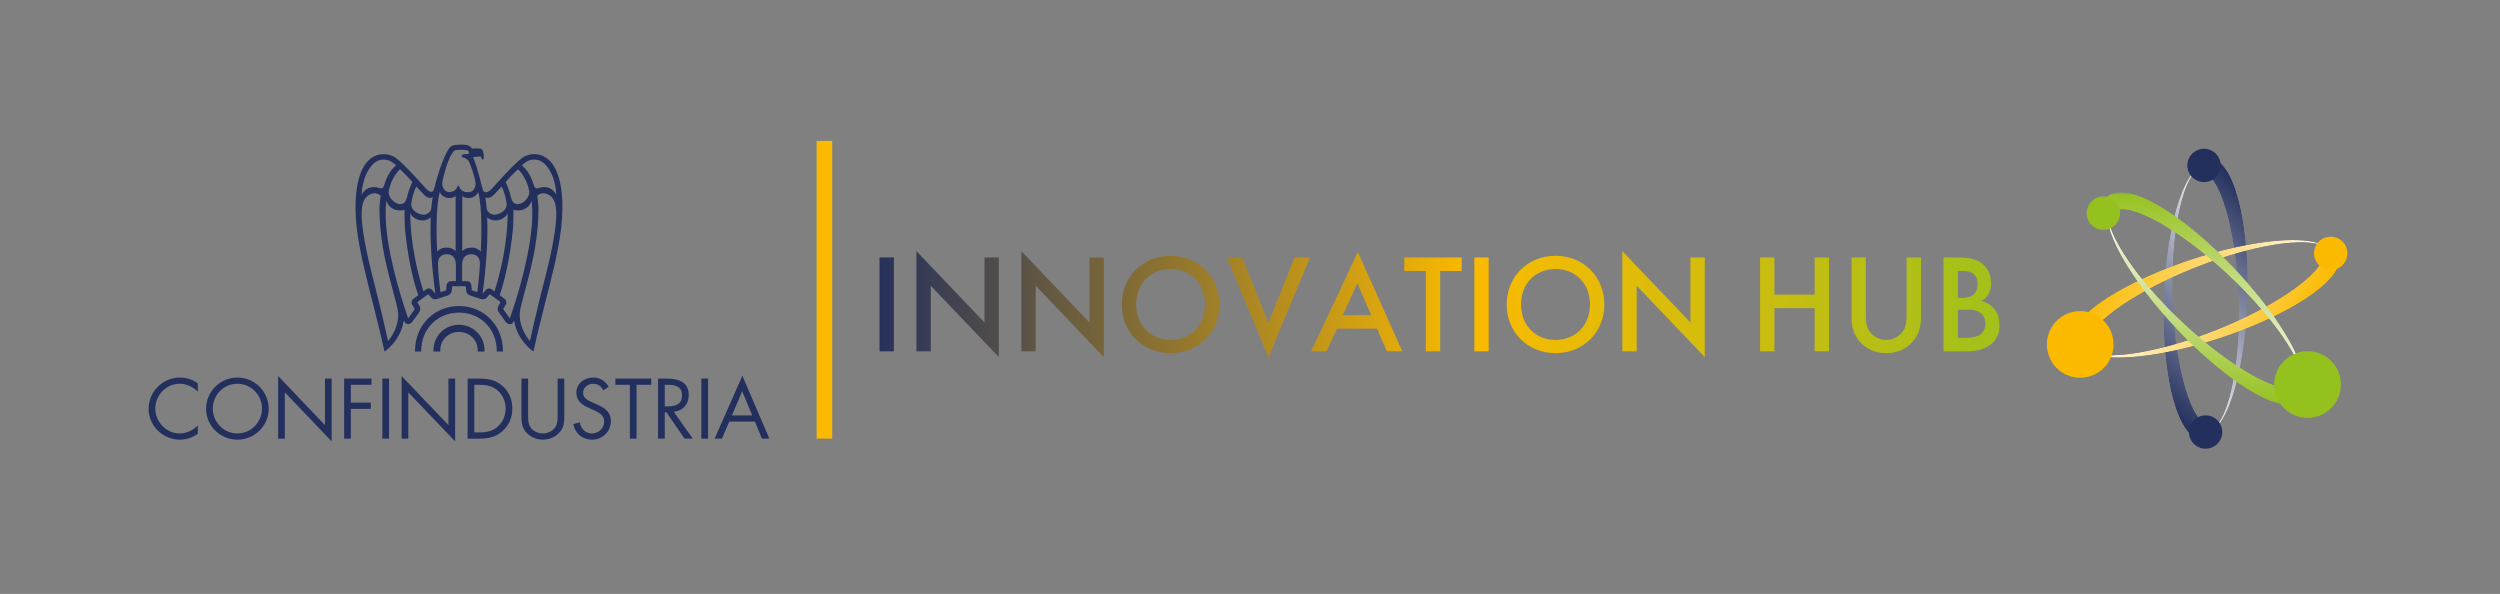 <?xml version="1.0" encoding="UTF-8"?>
<svg id="Livello_2" data-name="Livello 2" xmlns="http://www.w3.org/2000/svg" xmlns:xlink="http://www.w3.org/1999/xlink" viewBox="0 0 376.852 89.53">
  <rect x="0" y="0" width="376.852" height="89.53" fill="#808080" stroke="none"/>
  <defs>
    <style>
      .cls-1 {
        clip-path: url(#clippath);
      }

      .cls-2 {
        fill: none;
      }

      .cls-2, .cls-3, .cls-4, .cls-5, .cls-6, .cls-7, .cls-8, .cls-9, .cls-10, .cls-11, .cls-12, .cls-13, .cls-14, .cls-15, .cls-16, .cls-17, .cls-18, .cls-19, .cls-20, .cls-21, .cls-22, .cls-23, .cls-24, .cls-25, .cls-26, .cls-27, .cls-28, .cls-29, .cls-30 {
        stroke-width: 0px;
      }

      .cls-31 {
        mask: url(#mask);
      }

      .cls-32 {
        clip-path: url(#clippath-1);
      }

      .cls-33 {
        clip-path: url(#clippath-4);
      }

      .cls-34 {
        clip-path: url(#clippath-3);
      }

      .cls-35 {
        clip-path: url(#clippath-2);
      }

      .cls-36 {
        clip-path: url(#clippath-7);
      }

      .cls-37 {
        clip-path: url(#clippath-8);
      }

      .cls-38 {
        clip-path: url(#clippath-6);
      }

      .cls-39 {
        clip-path: url(#clippath-5);
      }

      .cls-40 {
        clip-path: url(#clippath-9);
      }

      .cls-41 {
        clip-path: url(#clippath-20);
      }

      .cls-42 {
        clip-path: url(#clippath-21);
      }

      .cls-43 {
        clip-path: url(#clippath-23);
      }

      .cls-44 {
        clip-path: url(#clippath-22);
      }

      .cls-45 {
        clip-path: url(#clippath-14);
      }

      .cls-46 {
        clip-path: url(#clippath-13);
      }

      .cls-47 {
        clip-path: url(#clippath-12);
      }

      .cls-48 {
        clip-path: url(#clippath-10);
      }

      .cls-49 {
        clip-path: url(#clippath-15);
      }

      .cls-50 {
        clip-path: url(#clippath-17);
      }

      .cls-51 {
        clip-path: url(#clippath-16);
      }

      .cls-52 {
        clip-path: url(#clippath-19);
      }

      .cls-53 {
        clip-path: url(#clippath-11);
      }

      .cls-54 {
        clip-path: url(#clippath-18);
      }

      .cls-3 {
        fill: url(#Sfumatura_senza_nome_13-10);
      }

      .cls-4 {
        fill: url(#Sfumatura_senza_nome_13-13);
      }

      .cls-5 {
        fill: url(#Sfumatura_senza_nome_13-12);
      }

      .cls-6 {
        fill: url(#Sfumatura_senza_nome_13-11);
      }

      .cls-7 {
        fill: url(#Sfumatura_senza_nome_24);
      }

      .cls-8 {
        fill: url(#Sfumatura_senza_nome_25);
      }

      .cls-9 {
        fill: url(#Sfumatura_senza_nome_20);
      }

      .cls-10 {
        fill: url(#Sfumatura_senza_nome_16);
      }

      .cls-11 {
        fill: url(#Sfumatura_senza_nome_13);
      }

      .cls-12 {
        fill: url(#Sfumatura_senza_nome_24-2);
      }

      .cls-13 {
        fill: url(#Sfumatura_senza_nome_25-6);
      }

      .cls-14 {
        fill: url(#Sfumatura_senza_nome_25-3);
      }

      .cls-15 {
        fill: url(#Sfumatura_senza_nome_25-4);
      }

      .cls-16 {
        fill: url(#Sfumatura_senza_nome_25-5);
      }

      .cls-17 {
        fill: url(#Sfumatura_senza_nome_25-2);
      }

      .cls-18 {
        fill: url(#Sfumatura_senza_nome_16-2);
      }

      .cls-19 {
        fill: url(#Sfumatura_senza_nome_20-2);
      }

      .cls-20 {
        fill: url(#Sfumatura_senza_nome_13-2);
      }

      .cls-21 {
        fill: url(#Sfumatura_senza_nome_13-3);
      }

      .cls-22 {
        fill: url(#Sfumatura_senza_nome_13-4);
      }

      .cls-23 {
        fill: url(#Sfumatura_senza_nome_13-7);
      }

      .cls-24 {
        fill: url(#Sfumatura_senza_nome_13-5);
      }

      .cls-25 {
        fill: url(#Sfumatura_senza_nome_13-6);
      }

      .cls-26 {
        fill: url(#Sfumatura_senza_nome_13-9);
      }

      .cls-27 {
        fill: url(#Sfumatura_senza_nome_13-8);
      }

      .cls-55 {
        mask: url(#mask-3);
      }

      .cls-56 {
        mask: url(#mask-2);
      }

      .cls-57 {
        mask: url(#mask-5);
      }

      .cls-58 {
        mask: url(#mask-4);
      }

      .cls-59 {
        mask: url(#mask-1);
      }

      .cls-28 {
        fill: #95c11f;
      }

      .cls-29 {
        fill: #232f5d;
      }

      .cls-30 {
        fill: #fbba00;
      }
    </style>
    <clipPath id="clippath">
      <rect class="cls-2" x="132.584" y="38.814" width="2.163" height="14.143"/>
    </clipPath>
    <linearGradient id="Sfumatura_senza_nome_13" data-name="Sfumatura senza nome 13" x1="-206.425" y1="402.861" x2="-205.425" y2="402.861" gradientTransform="translate(37615.144 73200.526) scale(181.588 -181.588)" gradientUnits="userSpaceOnUse">
      <stop offset="0" stop-color="#232f5d"/>
      <stop offset=".5" stop-color="#fbba00"/>
      <stop offset="1" stop-color="#95c11f"/>
    </linearGradient>
    <clipPath id="clippath-1">
      <polygon class="cls-2" points="138.141 52.957 140.304 52.957 140.304 43.076 150.566 53.828 150.566 38.814 148.404 38.814 148.404 48.611 138.141 37.86 138.141 52.957"/>
    </clipPath>
    <linearGradient id="Sfumatura_senza_nome_13-2" data-name="Sfumatura senza nome 13" y1="402.861" y2="402.861" xlink:href="#Sfumatura_senza_nome_13"/>
    <clipPath id="clippath-2">
      <polygon class="cls-2" points="153.96 52.957 156.123 52.957 156.123 43.076 166.387 53.828 166.387 38.814 164.224 38.814 164.224 48.611 153.96 37.86 153.96 52.957"/>
    </clipPath>
    <linearGradient id="Sfumatura_senza_nome_13-3" data-name="Sfumatura senza nome 13" y1="402.861" y2="402.861" xlink:href="#Sfumatura_senza_nome_13"/>
    <clipPath id="clippath-3">
      <path class="cls-2" d="M171.265,45.896c0-3.137,2.162-5.343,5.194-5.343,3.033,0,5.196,2.206,5.196,5.343,0,3.139-2.163,5.344-5.196,5.344-3.032,0-5.194-2.205-5.194-5.344M169.102,45.896c0,4.156,3.117,7.338,7.357,7.338,4.241,0,7.359-3.182,7.359-7.338s-3.118-7.337-7.359-7.337c-4.24,0-7.357,3.181-7.357,7.337"/>
    </clipPath>
    <linearGradient id="Sfumatura_senza_nome_13-4" data-name="Sfumatura senza nome 13" y1="402.861" y2="402.861" xlink:href="#Sfumatura_senza_nome_13"/>
    <clipPath id="clippath-4">
      <polygon class="cls-2" points="195.141 38.814 191.198 48.674 187.253 38.814 184.921 38.814 191.198 53.87 197.474 38.814 195.141 38.814"/>
    </clipPath>
    <linearGradient id="Sfumatura_senza_nome_13-5" data-name="Sfumatura senza nome 13" y1="402.859" y2="402.859" xlink:href="#Sfumatura_senza_nome_13"/>
    <clipPath id="clippath-5">
      <path class="cls-2" d="M204.6,42.716l2.099,4.792h-4.283l2.184-4.792ZM197.644,52.958h2.334l1.547-3.414h6.044l1.484,3.414h2.333l-6.701-14.971-7.041,14.971Z"/>
    </clipPath>
    <linearGradient id="Sfumatura_senza_nome_13-6" data-name="Sfumatura senza nome 13" y1="402.863" y2="402.863" xlink:href="#Sfumatura_senza_nome_13"/>
    <clipPath id="clippath-6">
      <polygon class="cls-2" points="211.684 38.814 211.684 40.85 214.928 40.85 214.928 52.958 217.091 52.958 217.091 40.85 220.335 40.85 220.335 38.814 211.684 38.814"/>
    </clipPath>
    <linearGradient id="Sfumatura_senza_nome_13-7" data-name="Sfumatura senza nome 13" y1="402.861" y2="402.861" xlink:href="#Sfumatura_senza_nome_13"/>
    <clipPath id="clippath-7">
      <rect class="cls-2" x="222.244" y="38.814" width="2.163" height="14.144"/>
    </clipPath>
    <linearGradient id="Sfumatura_senza_nome_13-8" data-name="Sfumatura senza nome 13" y1="402.861" y2="402.861" xlink:href="#Sfumatura_senza_nome_13"/>
    <clipPath id="clippath-8">
      <path class="cls-2" d="M229.284,45.896c0-3.137,2.163-5.343,5.196-5.343,3.032,0,5.194,2.206,5.194,5.343,0,3.139-2.162,5.344-5.194,5.344-3.033,0-5.196-2.205-5.196-5.344M227.121,45.896c0,4.156,3.117,7.338,7.359,7.338,4.24,0,7.358-3.182,7.358-7.338s-3.118-7.337-7.358-7.337c-4.242,0-7.359,3.181-7.359,7.337"/>
    </clipPath>
    <linearGradient id="Sfumatura_senza_nome_13-9" data-name="Sfumatura senza nome 13" y1="402.861" y2="402.861" xlink:href="#Sfumatura_senza_nome_13"/>
    <clipPath id="clippath-9">
      <polygon class="cls-2" points="244.552 52.958 246.715 52.958 246.715 43.076 256.979 53.828 256.979 38.814 254.816 38.814 254.816 48.611 244.552 37.86 244.552 52.958"/>
    </clipPath>
    <linearGradient id="Sfumatura_senza_nome_13-10" data-name="Sfumatura senza nome 13" y1="402.861" y2="402.861" xlink:href="#Sfumatura_senza_nome_13"/>
    <clipPath id="clippath-10">
      <polygon class="cls-2" points="273.541 38.814 273.541 44.412 267.476 44.412 267.476 38.814 265.314 38.814 265.314 52.958 267.476 52.958 267.476 46.448 273.541 46.448 273.541 52.958 275.704 52.958 275.704 38.814 273.541 38.814"/>
    </clipPath>
    <linearGradient id="Sfumatura_senza_nome_13-11" data-name="Sfumatura senza nome 13" y1="402.861" y2="402.861" xlink:href="#Sfumatura_senza_nome_13"/>
    <clipPath id="clippath-11">
      <path class="cls-2" d="M287.41,38.814v8.525c0,.763-.021,1.696-.445,2.438-.425.721-1.378,1.463-2.63,1.463-1.251,0-2.205-.742-2.63-1.463-.424-.742-.444-1.675-.444-2.438v-8.525h-2.163v9.097c0,1.124.233,2.482,1.315,3.669.741.806,1.993,1.654,3.922,1.654,1.931,0,3.181-.848,3.923-1.654,1.082-1.187,1.315-2.545,1.315-3.669v-9.097h-2.163Z"/>
    </clipPath>
    <linearGradient id="Sfumatura_senza_nome_13-12" data-name="Sfumatura senza nome 13" y1="402.86" y2="402.86" xlink:href="#Sfumatura_senza_nome_13"/>
    <clipPath id="clippath-12">
      <path class="cls-2" d="M295.129,46.681h1.356c.764,0,1.635.064,2.228.636.361.36.572.912.572,1.485,0,.636-.276,1.23-.7,1.569-.551.445-1.527.552-2.141.552h-1.315v-4.242ZM295.129,40.85h.741c.615,0,1.231.064,1.719.53.445.424.508.932.508,1.357,0,.488-.063,1.146-.551,1.612-.509.488-1.23.551-1.76.551h-.657v-4.05ZM292.966,38.814v14.144h3.542c1.081,0,2.84-.19,3.964-1.378.679-.721.933-1.528.933-2.545,0-.87-.169-1.845-.933-2.651-.699-.72-1.569-.954-1.823-1.018.318-.148.742-.424,1.06-.975.34-.551.425-1.124.425-1.675,0-1.167-.361-2.079-1.125-2.8-.933-.869-2.077-1.102-3.902-1.102h-2.141Z"/>
    </clipPath>
    <linearGradient id="Sfumatura_senza_nome_13-13" data-name="Sfumatura senza nome 13" y1="402.861" y2="402.861" xlink:href="#Sfumatura_senza_nome_13"/>
    <clipPath id="clippath-13">
      <path class="cls-2" d="M332.477,23.578v2.713c.059-.01.202.008.422.166.212.156.455.402.672.707.443.606.822,1.364,1.151,2.146.653,1.581,1.117,3.302,1.491,5.039.738,3.488,1.098,7.088,1.219,10.693.105,3.607-.027,7.234-.551,10.813-.268,1.788-.627,3.567-1.208,5.278-.294.851-.642,1.691-1.121,2.454-.237.383-.52.737-.859,1.032-.337.291-.756.512-1.216.531.46.011.905-.187,1.27-.465.366-.28.679-.628.946-1.002.538-.75.944-1.583,1.299-2.43.696-1.702,1.172-3.483,1.557-5.277.755-3.594,1.118-7.26,1.24-10.934.104-3.675-.031-7.369-.573-11.055-.28-1.842-.649-3.683-1.273-5.515-.322-.915-.695-1.831-1.268-2.739-.287-.451-.641-.907-1.133-1.327-.483-.411-1.205-.81-2.065-.828Z"/>
    </clipPath>
    <clipPath id="clippath-14">
      <rect class="cls-2" x="318.715" y="27.399" width="33.94" height="33.94" transform="translate(66.946 250.36) rotate(-45)"/>
    </clipPath>
    <linearGradient id="Sfumatura_senza_nome_25" data-name="Sfumatura senza nome 25" x1="-206.425" y1="402.918" x2="-205.425" y2="402.918" gradientTransform="translate(-6112.698 -12568.254) rotate(-180) scale(31.303 -31.303)" gradientUnits="userSpaceOnUse">
      <stop offset="0" stop-color="#fff"/>
      <stop offset="1" stop-color="#000"/>
    </linearGradient>
    <mask id="mask" x="287.687" y="-3.629" width="95.996" height="95.996" maskUnits="userSpaceOnUse">
      <g class="cls-45">
        <rect class="cls-8" x="301.745" y="10.429" width="67.879" height="67.879" transform="translate(66.946 250.361) rotate(-45)"/>
      </g>
    </mask>
    <linearGradient id="Sfumatura_senza_nome_16" data-name="Sfumatura senza nome 16" x1="-206.425" y1="402.918" x2="-205.425" y2="402.918" gradientTransform="translate(-6112.689 -12568.258) rotate(-180) scale(31.303 -31.303)" gradientUnits="userSpaceOnUse">
      <stop offset="0" stop-color="#232f5d"/>
      <stop offset="1" stop-color="#fff"/>
    </linearGradient>
    <clipPath id="clippath-15">
      <path class="cls-2" d="M332.44,24.934c-.447,0-.878.194-1.233.465-.366.28-.679.628-.946,1.002-.537.751-.944,1.583-1.298,2.43-.698,1.702-1.173,3.483-1.557,5.277-.756,3.594-1.119,7.26-1.241,10.934-.103,3.675.031,7.369.574,11.055.279,1.842.648,3.683,1.272,5.516.322.915.695,1.83,1.269,2.738.286.451.64.907,1.132,1.327.483.411,1.205.81,2.065.828v-2.713c-.059.01-.202-.008-.422-.166-.212-.155-.455-.403-.672-.707-.443-.606-.822-1.363-1.152-2.146-.652-1.58-1.117-3.302-1.491-5.038-.737-3.488-1.098-7.089-1.218-10.694-.105-3.606.027-7.234.551-10.813.269-1.787.627-3.567,1.207-5.278.296-.852.643-1.691,1.121-2.454.238-.382.521-.738.859-1.033.338-.291.757-.511,1.217-.53h-.037Z"/>
    </clipPath>
    <clipPath id="clippath-16">
      <rect class="cls-2" x="312.303" y="28.754" width="33.932" height="33.932" transform="translate(64.112 246.22) rotate(-45)"/>
    </clipPath>
    <linearGradient id="Sfumatura_senza_nome_25-2" data-name="Sfumatura senza nome 25" y1="402.918" y2="402.918" gradientTransform="translate(6777.659 12658.337) scale(31.303 -31.303)" xlink:href="#Sfumatura_senza_nome_25"/>
    <mask id="mask-1" x="281.283" y="-2.266" width="95.974" height="95.974" maskUnits="userSpaceOnUse">
      <g class="cls-51">
        <rect class="cls-17" x="295.338" y="11.789" width="67.864" height="67.864" transform="translate(64.111 246.22) rotate(-45)"/>
      </g>
    </mask>
    <linearGradient id="Sfumatura_senza_nome_16-2" data-name="Sfumatura senza nome 16" y1="402.918" y2="402.918" gradientTransform="translate(6777.671 12658.331) scale(31.303 -31.303)" xlink:href="#Sfumatura_senza_nome_16"/>
    <clipPath id="clippath-17">
      <path class="cls-2" d="M350.098,38.63c.03.053.061.193-.013.453-.072.252-.222.565-.434.874-.418.623-1,1.238-1.623,1.814-1.262,1.155-2.721,2.181-4.224,3.125-3.025,1.886-6.286,3.456-9.632,4.803-3.354,1.331-6.809,2.448-10.351,3.179-1.77.359-3.566.631-5.372.67-.901.014-1.808-.025-2.689-.213-.441-.093-.871-.237-1.264-.455-.389-.217-.739-.535-.914-.962.147.436.485.787.87,1.035.389.247.822.423,1.266.546.888.249,1.81.345,2.726.389,1.839.073,3.676-.089,5.492-.341,3.635-.518,7.205-1.432,10.699-2.574,3.489-1.159,6.915-2.549,10.193-4.318,1.636-.893,3.24-1.87,4.747-3.083.751-.615,1.483-1.279,2.14-2.128.326-.424.633-.912.86-1.519.221-.593.349-1.409.072-2.223l-2.549.928Z"/>
    </clipPath>
    <clipPath id="clippath-18">
      <rect class="cls-2" x="317.571" y="24.568" width="31.364" height="42.528" transform="translate(150.855 328.478) rotate(-64.996)"/>
    </clipPath>
    <linearGradient id="Sfumatura_senza_nome_25-3" data-name="Sfumatura senza nome 25" y1="402.873" y2="402.873" gradientTransform="translate(12944.47 -6400.845) rotate(-90) scale(31.303 -31.303)" xlink:href="#Sfumatura_senza_nome_25"/>
    <mask id="mask-2" x="289.58" y="2.79" width="87.346" height="86.083" maskUnits="userSpaceOnUse">
      <g class="cls-54">
        <rect class="cls-14" x="301.28" y="12.554" width="63.945" height="66.556" transform="translate(150.86 328.482) rotate(-64.997)"/>
      </g>
    </mask>
    <linearGradient id="Sfumatura_senza_nome_20" data-name="Sfumatura senza nome 20" x1="-206.425" y1="402.873" x2="-205.425" y2="402.873" gradientTransform="translate(12944.47 -6400.848) rotate(-90) scale(31.303 -31.303)" gradientUnits="userSpaceOnUse">
      <stop offset="0" stop-color="#fbba00"/>
      <stop offset="1" stop-color="#fff"/>
    </linearGradient>
    <clipPath id="clippath-19">
      <path class="cls-2" d="M341.018,36.538c-3.635.518-7.206,1.431-10.699,2.573-3.489,1.159-6.915,2.549-10.193,4.319-1.636.892-3.24,1.868-4.748,3.082-.75.615-1.482,1.279-2.139,2.128-.326.425-.634.912-.86,1.519-.221.593-.349,1.409-.072,2.223l2.55-.928c-.031-.053-.062-.193.012-.453.073-.252.222-.565.433-.874.419-.623,1-1.238,1.624-1.814,1.262-1.155,2.72-2.181,4.225-3.125,3.024-1.886,6.286-3.456,9.632-4.802,3.353-1.332,6.808-2.449,10.35-3.179,1.77-.36,3.565-.632,5.371-.672.902-.012,1.809.026,2.691.214.44.093.87.237,1.263.455.39.218.74.536.914.962-.147-.436-.484-.787-.871-1.034-.388-.248-.821-.424-1.265-.547-.888-.249-1.81-.345-2.727-.389-.301-.012-.6-.017-.901-.017-1.537,0-3.071.148-4.59.359"/>
    </clipPath>
    <clipPath id="clippath-20">
      <rect class="cls-2" x="316.044" y="23.028" width="31.314" height="42.504" transform="translate(151.37 326.179) rotate(-64.997)"/>
    </clipPath>
    <linearGradient id="Sfumatura_senza_nome_25-4" data-name="Sfumatura senza nome 25" y1="402.872" y2="402.872" gradientTransform="translate(-12279.489 6490.95) rotate(90) scale(31.303 -31.303)" xlink:href="#Sfumatura_senza_nome_25"/>
    <mask id="mask-3" x="288.07" y="1.282" width="87.261" height="85.995" maskUnits="userSpaceOnUse">
      <g class="cls-41">
        <rect class="cls-15" x="299.763" y="11.033" width="63.877" height="66.494" transform="translate(151.371 326.179) rotate(-64.997)"/>
      </g>
    </mask>
    <linearGradient id="Sfumatura_senza_nome_20-2" data-name="Sfumatura senza nome 20" y1="402.872" y2="402.872" gradientTransform="translate(-12279.498 6490.935) rotate(90) scale(31.303 -31.303)" xlink:href="#Sfumatura_senza_nome_20"/>
    <clipPath id="clippath-21">
      <path class="cls-2" d="M319.345,28.99c-.632.051-1.425.279-2.046.874l1.919,1.918c.034-.048.15-.137.416-.179.259-.041.607-.038.976.024.741.115,1.545.382,2.331.703,1.579.657,3.124,1.544,4.617,2.509,2.988,1.945,5.788,4.236,8.423,6.699,2.624,2.477,5.096,5.136,7.256,8.036,1.074,1.453,2.079,2.966,2.879,4.586.393.811.741,1.65.943,2.528.101.437.152.889.121,1.337-.032.445-.173.897-.485,1.235.332-.317.509-.771.57-1.226.06-.457.037-.924-.04-1.378-.15-.91-.452-1.786-.801-2.636-.71-1.697-1.633-3.293-2.629-4.832-2.007-3.076-4.343-5.925-6.855-8.609-2.525-2.672-5.232-5.189-8.222-7.412-1.501-1.105-3.063-2.146-4.8-2.999-.875-.421-1.786-.804-2.833-1.04-.406-.091-.842-.154-1.319-.154-.137,0-.278.005-.421.016"/>
    </clipPath>
    <linearGradient id="Sfumatura_senza_nome_25-5" data-name="Sfumatura senza nome 25" y1="402.855" y2="402.855" gradientTransform="translate(-12278.355 6490.681) rotate(90) scale(31.303 -31.303)" xlink:href="#Sfumatura_senza_nome_25"/>
    <mask id="mask-4" x="317.299" y="28.974" width="30.026" height="30.286" maskUnits="userSpaceOnUse">
      <rect class="cls-16" x="317.299" y="28.974" width="30.026" height="30.286"/>
    </mask>
    <linearGradient id="Sfumatura_senza_nome_24" data-name="Sfumatura senza nome 24" x1="-206.425" y1="402.855" x2="-205.425" y2="402.855" gradientTransform="translate(-12278.355 6490.681) rotate(90) scale(31.303 -31.303)" gradientUnits="userSpaceOnUse">
      <stop offset="0" stop-color="#95c11f"/>
      <stop offset="1" stop-color="#fff"/>
    </linearGradient>
    <clipPath id="clippath-22">
      <path class="cls-2" d="M317.689,32.05c-.06.458-.036.925.04,1.377.15.912.452,1.787.8,2.638.711,1.696,1.634,3.291,2.631,4.831,2.006,3.076,4.342,5.925,6.854,8.609,2.525,2.673,5.233,5.189,8.222,7.413,1.501,1.104,3.063,2.145,4.8,2.999.875.419,1.786.803,2.833,1.039.523.116,1.095.189,1.741.137.631-.05,1.424-.278,2.045-.873l-1.919-1.919c-.034.049-.149.137-.416.181-.26.04-.607.037-.976-.025-.741-.115-1.545-.382-2.33-.703-1.58-.657-3.125-1.544-4.618-2.509-2.988-1.945-5.788-4.235-8.423-6.699-2.624-2.476-5.096-5.135-7.256-8.036-1.074-1.453-2.079-2.966-2.879-4.586-.392-.811-.741-1.65-.942-2.528-.102-.437-.154-.888-.122-1.337.031-.444.173-.897.485-1.235-.333.317-.509.771-.57,1.226"/>
    </clipPath>
    <linearGradient id="Sfumatura_senza_nome_25-6" data-name="Sfumatura senza nome 25" x1="-206.424" y1="402.855" x2="-205.424" y2="402.855" gradientTransform="translate(12943.309 -6400.597) rotate(-90) scale(31.303 -31.303)" xlink:href="#Sfumatura_senza_nome_25"/>
    <mask id="mask-5" x="317.628" y="30.824" width="30.027" height="30.321" maskUnits="userSpaceOnUse">
      <rect class="cls-13" x="317.628" y="30.824" width="30.026" height="30.321"/>
    </mask>
    <linearGradient id="Sfumatura_senza_nome_24-2" data-name="Sfumatura senza nome 24" x1="-206.424" x2="-205.424" gradientTransform="translate(12943.309 -6400.597) rotate(-90) scale(31.303 -31.303)" xlink:href="#Sfumatura_senza_nome_24"/>
    <clipPath id="clippath-23">
      <rect class="cls-2" width="376.852" height="89.53"/>
    </clipPath>
  </defs>
  <g id="Livello_1-2" data-name="Livello 1">
    <g>
      <g class="cls-1">
        <rect class="cls-11" x="132.584" y="38.814" width="2.163" height="14.143"/>
      </g>
      <g class="cls-32">
        <rect class="cls-20" x="138.141" y="37.86" width="12.425" height="15.968"/>
      </g>
      <g class="cls-35">
        <rect class="cls-21" x="153.96" y="37.86" width="12.427" height="15.968"/>
      </g>
      <g class="cls-34">
        <rect class="cls-22" x="169.102" y="38.559" width="14.716" height="14.675"/>
      </g>
      <g class="cls-33">
        <rect class="cls-24" x="184.921" y="38.814" width="12.553" height="15.056"/>
      </g>
      <g class="cls-39">
        <rect class="cls-25" x="197.644" y="37.987" width="13.742" height="14.971"/>
      </g>
      <g class="cls-38">
        <rect class="cls-23" x="211.684" y="38.814" width="8.651" height="14.144"/>
      </g>
      <g class="cls-36">
        <rect class="cls-27" x="222.244" y="38.814" width="2.163" height="14.144"/>
      </g>
      <g class="cls-37">
        <rect class="cls-26" x="227.121" y="38.559" width="14.717" height="14.675"/>
      </g>
      <g class="cls-40">
        <rect class="cls-3" x="244.552" y="37.86" width="12.427" height="15.968"/>
      </g>
      <g class="cls-48">
        <rect class="cls-6" x="265.314" y="38.814" width="10.39" height="14.144"/>
      </g>
      <g class="cls-53">
        <rect class="cls-5" x="279.098" y="38.814" width="10.475" height="14.42"/>
      </g>
      <g class="cls-47">
        <rect class="cls-4" x="292.966" y="38.814" width="8.439" height="14.144"/>
      </g>
      <g class="cls-46">
        <g class="cls-31">
          <rect class="cls-10" x="318.715" y="27.399" width="33.94" height="33.94" transform="translate(66.946 250.361) rotate(-45)"/>
        </g>
      </g>
      <g class="cls-49">
        <g class="cls-59">
          <rect class="cls-18" x="312.304" y="28.754" width="33.932" height="33.932" transform="translate(64.112 246.219) rotate(-45)"/>
        </g>
      </g>
      <g class="cls-50">
        <g class="cls-56">
          <rect class="cls-9" x="317.571" y="24.568" width="31.364" height="42.527" transform="translate(150.861 328.482) rotate(-64.997)"/>
        </g>
      </g>
      <g class="cls-52">
        <g class="cls-55">
          <rect class="cls-19" x="316.044" y="23.029" width="31.313" height="42.504" transform="translate(151.37 326.18) rotate(-64.997)"/>
        </g>
      </g>
      <g class="cls-42">
        <g class="cls-58">
          <rect class="cls-7" x="317.299" y="28.974" width="30.026" height="30.286"/>
        </g>
      </g>
      <g class="cls-44">
        <g class="cls-57">
          <rect class="cls-12" x="317.629" y="30.824" width="30.026" height="30.321"/>
        </g>
      </g>
      <g class="cls-43">
        <path class="cls-30" d="M311.854,47.201c2.607-.949,5.49.395,6.439,3.003.949,2.607-.395,5.49-3.002,6.438-2.608.95-5.491-.395-6.44-3.002-.948-2.607.396-5.49,3.003-6.439"/>
        <path class="cls-30" d="M352.951,36.266c1.063.892,1.201,2.477.31,3.54-.893,1.063-2.477,1.202-3.54.31-1.063-.892-1.201-2.477-.31-3.54.893-1.064,2.477-1.202,3.54-.31"/>
        <path class="cls-28" d="M351.078,54.117c2.125,1.783,2.403,4.952.619,7.078-1.783,2.125-4.952,2.402-7.077.619-2.126-1.783-2.403-4.953-.62-7.078,1.784-2.125,4.953-2.402,7.078-.619"/>
        <path class="cls-28" d="M318.677,30.207c1.063.892,1.201,2.477.31,3.54-.893,1.063-2.477,1.202-3.54.31-1.063-.892-1.201-2.477-.31-3.54.893-1.064,2.477-1.202,3.54-.31"/>
        <path class="cls-29" d="M333.494,22.759c1.201.694,1.613,2.231.919,3.433-.693,1.201-2.23,1.613-3.431.919-1.202-.694-1.614-2.23-.92-3.432.694-1.202,2.231-1.614,3.432-.92"/>
        <path class="cls-29" d="M333.733,62.949c1.201.694,1.613,2.231.919,3.433-.693,1.201-2.23,1.613-3.431.919-1.202-.694-1.614-2.23-.92-3.432.694-1.202,2.231-1.614,3.432-.92"/>
        <path class="cls-29" d="M29.819,57.8c-.804-.6-1.693-.889-2.701-.889-2.593,0-4.718,2.125-4.718,4.719,0,2.569,2.161,4.646,4.718,4.646.96,0,1.921-.324,2.701-.888v-1.249c-.72.721-1.716,1.201-2.737,1.201-2.029,0-3.674-1.754-3.674-3.746,0-1.993,1.633-3.746,3.65-3.746,1.045,0,2.041.456,2.761,1.201v-1.249Z"/>
        <path class="cls-29" d="M35.783,57.848c2.077,0,3.71,1.692,3.71,3.745,0,2.041-1.656,3.747-3.71,3.747-2.053,0-3.71-1.706-3.71-3.747,0-2.053,1.633-3.745,3.71-3.745M35.783,56.911c-2.581,0-4.718,2.101-4.718,4.695,0,2.606,2.137,4.67,4.718,4.67,2.582,0,4.719-2.064,4.719-4.67,0-2.594-2.137-4.695-4.719-4.695"/>
        <polygon class="cls-29" points="41.926 66.121 42.934 66.121 42.934 59.145 49.994 66.53 49.994 57.068 48.986 57.068 48.986 64.08 41.926 56.684 41.926 66.121"/>
        <polygon class="cls-29" points="55.997 58.004 55.997 57.068 51.879 57.068 51.879 66.12 52.887 66.12 52.887 61.631 55.901 61.631 55.901 60.695 52.887 60.695 52.887 58.004 55.997 58.004"/>
        <rect class="cls-29" x="57.638" y="57.068" width="1.008" height="9.053"/>
        <polygon class="cls-29" points="60.538 66.121 61.547 66.121 61.547 59.145 68.607 66.53 68.607 57.068 67.598 57.068 67.598 64.08 60.538 56.684 60.538 66.121"/>
        <path class="cls-29" d="M71.498,65.185v-7.18h.734c1.067,0,1.98.144,2.81.876.779.685,1.175,1.682,1.175,2.714,0,1.008-.384,1.957-1.129,2.652-.828.782-1.752.938-2.856.938h-.734ZM70.49,66.121h1.681c1.418,0,2.498-.18,3.578-1.141.996-.888,1.476-2.054,1.476-3.374,0-1.344-.466-2.557-1.5-3.445-1.069-.912-2.174-1.093-3.529-1.093h-1.706v9.053Z"/>
        <path class="cls-29" d="M79.612,57.067h-1.008v5.668c0,1.032.097,1.86.888,2.617.612.6,1.489.924,2.341.924.913,0,1.813-.36,2.439-1.032.72-.745.791-1.525.791-2.509v-5.668h-1.008v5.391c0,.709.035,1.501-.445,2.077-.42.505-1.128.805-1.777.805-.66,0-1.429-.312-1.825-.865-.42-.576-.396-1.344-.396-2.017v-5.391Z"/>
        <path class="cls-29" d="M91.759,58.316c-.48-.889-1.333-1.405-2.341-1.405-1.345,0-2.534.901-2.534,2.306,0,1.296.913,1.837,1.969,2.317l.552.24c.841.385,1.669.744,1.669,1.8,0,1.021-.888,1.766-1.86,1.766-.973,0-1.681-.757-1.813-1.681l-.985.276c.288,1.405,1.369,2.341,2.822,2.341,1.573,0,2.845-1.212,2.845-2.798,0-1.44-.997-2.029-2.173-2.544l-.599-.265c-.614-.276-1.418-.636-1.418-1.417,0-.828.696-1.404,1.5-1.404.769,0,1.201.36,1.562.985l.804-.517Z"/>
        <polygon class="cls-29" points="95.956 58.004 98.165 58.004 98.165 57.068 92.761 57.068 92.761 58.004 94.948 58.004 94.948 66.12 95.956 66.12 95.956 58.004"/>
        <path class="cls-29" d="M100.205,62.147h.252l2.737,3.973h1.237l-2.881-4.057c1.393-.121,2.268-1.105,2.268-2.497,0-2.041-1.596-2.498-3.312-2.498h-1.31v9.052h1.009v-3.973ZM100.205,58.004h.301c1.211,0,2.304.144,2.304,1.633,0,1.405-1.153,1.62-2.293,1.62h-.312v-3.253Z"/>
        <rect class="cls-29" x="105.726" y="57.068" width="1.008" height="9.053"/>
        <path class="cls-29" d="M113.392,62.615h-3.061l1.548-3.627,1.513,3.627ZM113.789,63.551l1.069,2.569h1.116l-4.07-9.485-4.179,9.485h1.105l1.092-2.569h3.867Z"/>
        <path class="cls-29" d="M83.636,34.859c-.003.018-.288,2.597-1.774,8.209-.013.04-1.198,4.688-1.976,8.338-.39-.437-1.704-2.151-1.522-4.307.056-.656.35-1.645.686-2.948.799-3.089,2.023-6.97,2.123-12.471.01-.453-.03-.804-.071-1.283-.026-.342-.126-.902-.126-.902.603-.485,1.079-.357,1.295-.313,1.312.377,1.618,1.639,1.587,3.357-.018,1.039-.22,2.296-.222,2.32M76.852,47.994l-1.013-1.415.399-.637c.107-.173.164-.636-.129-.854l-.781-.602c.748-2.197,1.576-5.698,1.984-9.891.067-.678.08-1.886.08-2.474,0-.186-.006-.328-.013-.486,1.696.412,2.623-.72,2.755-1.4.052.363.066.655.093,1.26.01.244.016.492.014.745-.022,5.067-2.061,12.049-3.389,15.754M74.056,43.575c-.294-.218-.711-.019-.84.138,0,0-.35.433-.471.58.86-6.201.754-10.628.683-11.531,1.171,1.043,2.935.133,3.098-.679.022,2.327-.374,6.847-1.988,11.845l-.482-.353ZM73.459,29.828c.14.007.484.034,1.017-.494,0,0,1.031-1.095,1.135-1.21.26.417.481,1.183.618,1.767.046.197.14.591.148.848.019.495-.243,1.167-1.298,1.526-.861.293-1.242-.137-1.424-.282-.191-.154-.281-.424-.281-.476,0-.005-.098-1.094-.225-1.789.088.081.212.102.31.11M78.078,25.511c.31.239,1.169,1.318,1.522,2.582.008.026.179.546.179.892,0,.469-.273,1.107-1.046,1.578-.34.205-.748.244-1.021.156-.553-.178-.7-.967-.764-1.262-.161-.752-.585-1.725-.738-2.015.579-.668,1.108-1.225,1.868-1.931M79.2,24.493c.436-.345,1.298-.637,2.184-.276,1.087.444,2.358,2.352,2.473,5.132-.199-.339-.387-.583-.731-.83-.811-.578-1.853-.198-1.853-.198-.602.252-.749-.204-.797-.382-.555-1.837-1.326-2.619-1.807-2.999.112-.149.373-.323.531-.447M72.472,37.936c-.873-1.059-2.6-.54-2.783-.015v-8.355c1.033.668,2.188.067,2.381-.635.675,2.177.49,7.753.402,9.005M71.956,44.033l-.848-.279s-.047-.753-.047-.754c-.013-.204-.234-.612-.599-.612l-.807-.013v-2.409c0-1.462.884-1.636,1.373-1.64.667-.005,1.316.328,1.316,1.42,0,0,.001.956-.388,4.287M69.191,28.048c-.011-.047-.051-.08-.099-.08-.047,0-.089.033-.1.08-.005.031-.176.719-.978.878-.372.074-.681.005-.917-.204-.339-.299-.438-.772-.42-1.108.006-.117.023-.307.073-.538.294-1.343,1.186-4.457,2.018-4.457h.01c.821-.084,1.755-.047,1.837.141.063.154.106.363.065.423-.002.005-.01.014-.044.014-.084,0-.828-.007-1.003.201-.038.044-.052.097-.043.15.02.129.151.17.3.216.228.069.572.175.798.606.298.566.717,1.838.911,2.706,0,0,.063.244.082.538.02.336-.082.835-.42,1.134-.237.211-.721.278-1.091.204-.801-.158-.972-.873-.979-.904M68.719,42.375l-.809.013c-.363,0-.586.408-.599.612,0,.001-.034.56-.046.754l-.872.287c-.423-3.312-.364-4.295-.364-4.295,0-1.092.648-1.425,1.315-1.42.49.004,1.375.178,1.375,1.64v2.409ZM65.902,37.936c-.091-1.252-.273-6.828.402-9.005.191.702,1.347,1.303,2.38.635v8.355c-.184-.525-1.91-1.044-2.782.015M65.156,43.713c-.129-.157-.545-.356-.84-.138l-.48.354c-1.615-5.002-2.011-9.518-1.99-11.846.164.812,1.928,1.722,3.098.679-.071.903-.177,5.33.685,11.531-.122-.147-.472-.58-.472-.58M62.264,45.088c-.294.218-.238.681-.13.854l.399.637-1.011,1.415c-1.345-3.88-3.368-10.687-3.39-15.754-.002-.253.004-.501.014-.745.028-.605.04-.897.094-1.26.131.68,1.058,1.812,2.753,1.4-.007.158-.012.3-.012.486,0,.588.013,1.796.079,2.474.421,4.318,1.226,7.731,1.991,9.912l-.787.581ZM58.487,51.406c-.779-3.65-1.964-8.298-1.976-8.338-1.486-5.612-1.771-8.191-1.774-8.209-.002-.024-.204-1.281-.222-2.32-.029-1.718.276-2.98,1.587-3.357.215-.044.693-.172,1.295.313,0,0-.099.56-.126.902-.04.479-.081.83-.073,1.283.103,5.501,1.326,9.382,2.123,12.471.337,1.303.631,2.292.687,2.948.182,2.156-1.13,3.87-1.521,4.307M56.989,24.217c.886-.361,1.748-.069,2.183.276.158.124.421.298.531.447-.479.38-1.251,1.162-1.806,2.999-.048.178-.196.634-.797.382,0,0-1.044-.38-1.853.198-.345.247-.532.491-.731.83.114-2.78,1.386-4.688,2.473-5.132M60.295,25.511c.761.706,1.29,1.263,1.868,1.931-.152.29-.577,1.263-.738,2.015-.064.295-.213,1.084-.765,1.262-.272.088-.681.049-1.019-.156-.773-.471-1.047-1.109-1.047-1.578,0-.346.172-.866.179-.892.353-1.264,1.214-2.343,1.522-2.582M63.897,29.334c.532.528.877.501,1.018.494.098-.008.22-.029.309-.11-.127.695-.226,1.784-.226,1.789,0,.052-.089.322-.281.476-.182.145-.562.575-1.423.282-1.055-.359-1.317-1.031-1.3-1.526.01-.257.103-.651.148-.848.139-.584.36-1.35.62-1.767.104.115,1.135,1.21,1.135,1.21M78.801,23.733c-1.267.863-4.555,4.605-4.555,4.605-.659.704-.982.644-.982.644-.408.036-.512-.455-.512-.455-.048-.195-.095-.382-.143-.562v-.017c-.535-2.109-.907-3.344-1.295-4.282,0,0,.608-.039.937-.075.328-.035.28.06.32.211,0,0,.084.267.187.267.114,0,.128-.105.128-.105.068-.288.07-1.486-.481-1.56-.55-.074-1.214,0-1.214,0-.212-.215-.354-.395-.641-.489-.35-.161-1.316-.101-1.316-.101,0,0-.385-.005-.804.065-.388.065-.698.357-.972.856-1.068,1.943-1.837,5.019-1.975,5.566,0,0-.139.635-.447.603,0,0-.252.138-.909-.566,0,0-3.288-3.742-4.556-4.605-1.157-.788-5.141-1.533-5.872,5.371-.705,6.657,2.179,14.27,4.259,23.89,0,0,2.442-1.576,2.909-4.673l.216.34c.179.265.729.33,1.12-.217l.963-1.345c.391-.547.065-1.013.005-1.109l-.208-.333c-.034-.057-.02-.136.033-.175l1.463-1.079c.053-.04.131-.03.173.023l.248.301c.071.088.406.546,1.039.337l1.557-.512c.633-.21.64-.781.646-.894l.025-.392c.005-.069.063-.122.127-.123h1.824c.066.001.123.054.127.123l.027.392c.005.113.012.684.645.894l1.556.512c.633.209.969-.249,1.039-.337l.249-.301c.042-.053.12-.063.173-.023l1.462,1.079c.054.039.067.118.032.175l-.206.333c-.061.096-.386.562.005,1.109l.962,1.345c.391.547.943.482,1.12.217l.217-.34c.466,3.097,2.908,4.673,2.908,4.673,2.082-9.62,4.965-17.233,4.261-23.89-.732-6.904-4.716-6.159-5.874-5.371"/>
        <path class="cls-29" d="M69.186,46.132c-1.814,0-3.488.688-4.715,1.933-1.232,1.253-1.91,2.966-1.91,4.824,0,.034.001.069.001.104h.933c-.001-.035-.003-.07-.003-.104,0-3.289,2.449-5.769,5.694-5.769,3.247,0,5.696,2.48,5.696,5.769,0,.034-.002.069-.003.104h.933c0-.035.002-.07.002-.104,0-1.858-.68-3.571-1.912-4.824-1.227-1.245-2.902-1.933-4.716-1.933"/>
        <path class="cls-29" d="M69.186,48.958c-1.055,0-2.03.399-2.744,1.125-.718.729-1.112,1.728-1.112,2.808,0,.035.004.069.006.104h1.034c-.002-.054-.007-.106-.007-.161,0-1.592,1.214-2.796,2.823-2.796,1.611,0,2.825,1.204,2.825,2.796,0,.055-.006.107-.008.161h1.036c.001-.035.005-.069.005-.104,0-1.08-.394-2.079-1.113-2.808-.714-.726-1.689-1.125-2.745-1.125"/>
        <rect class="cls-30" x="123.102" y="21.239" width="2.345" height="44.881"/>
      </g>
    </g>
  </g>
</svg>